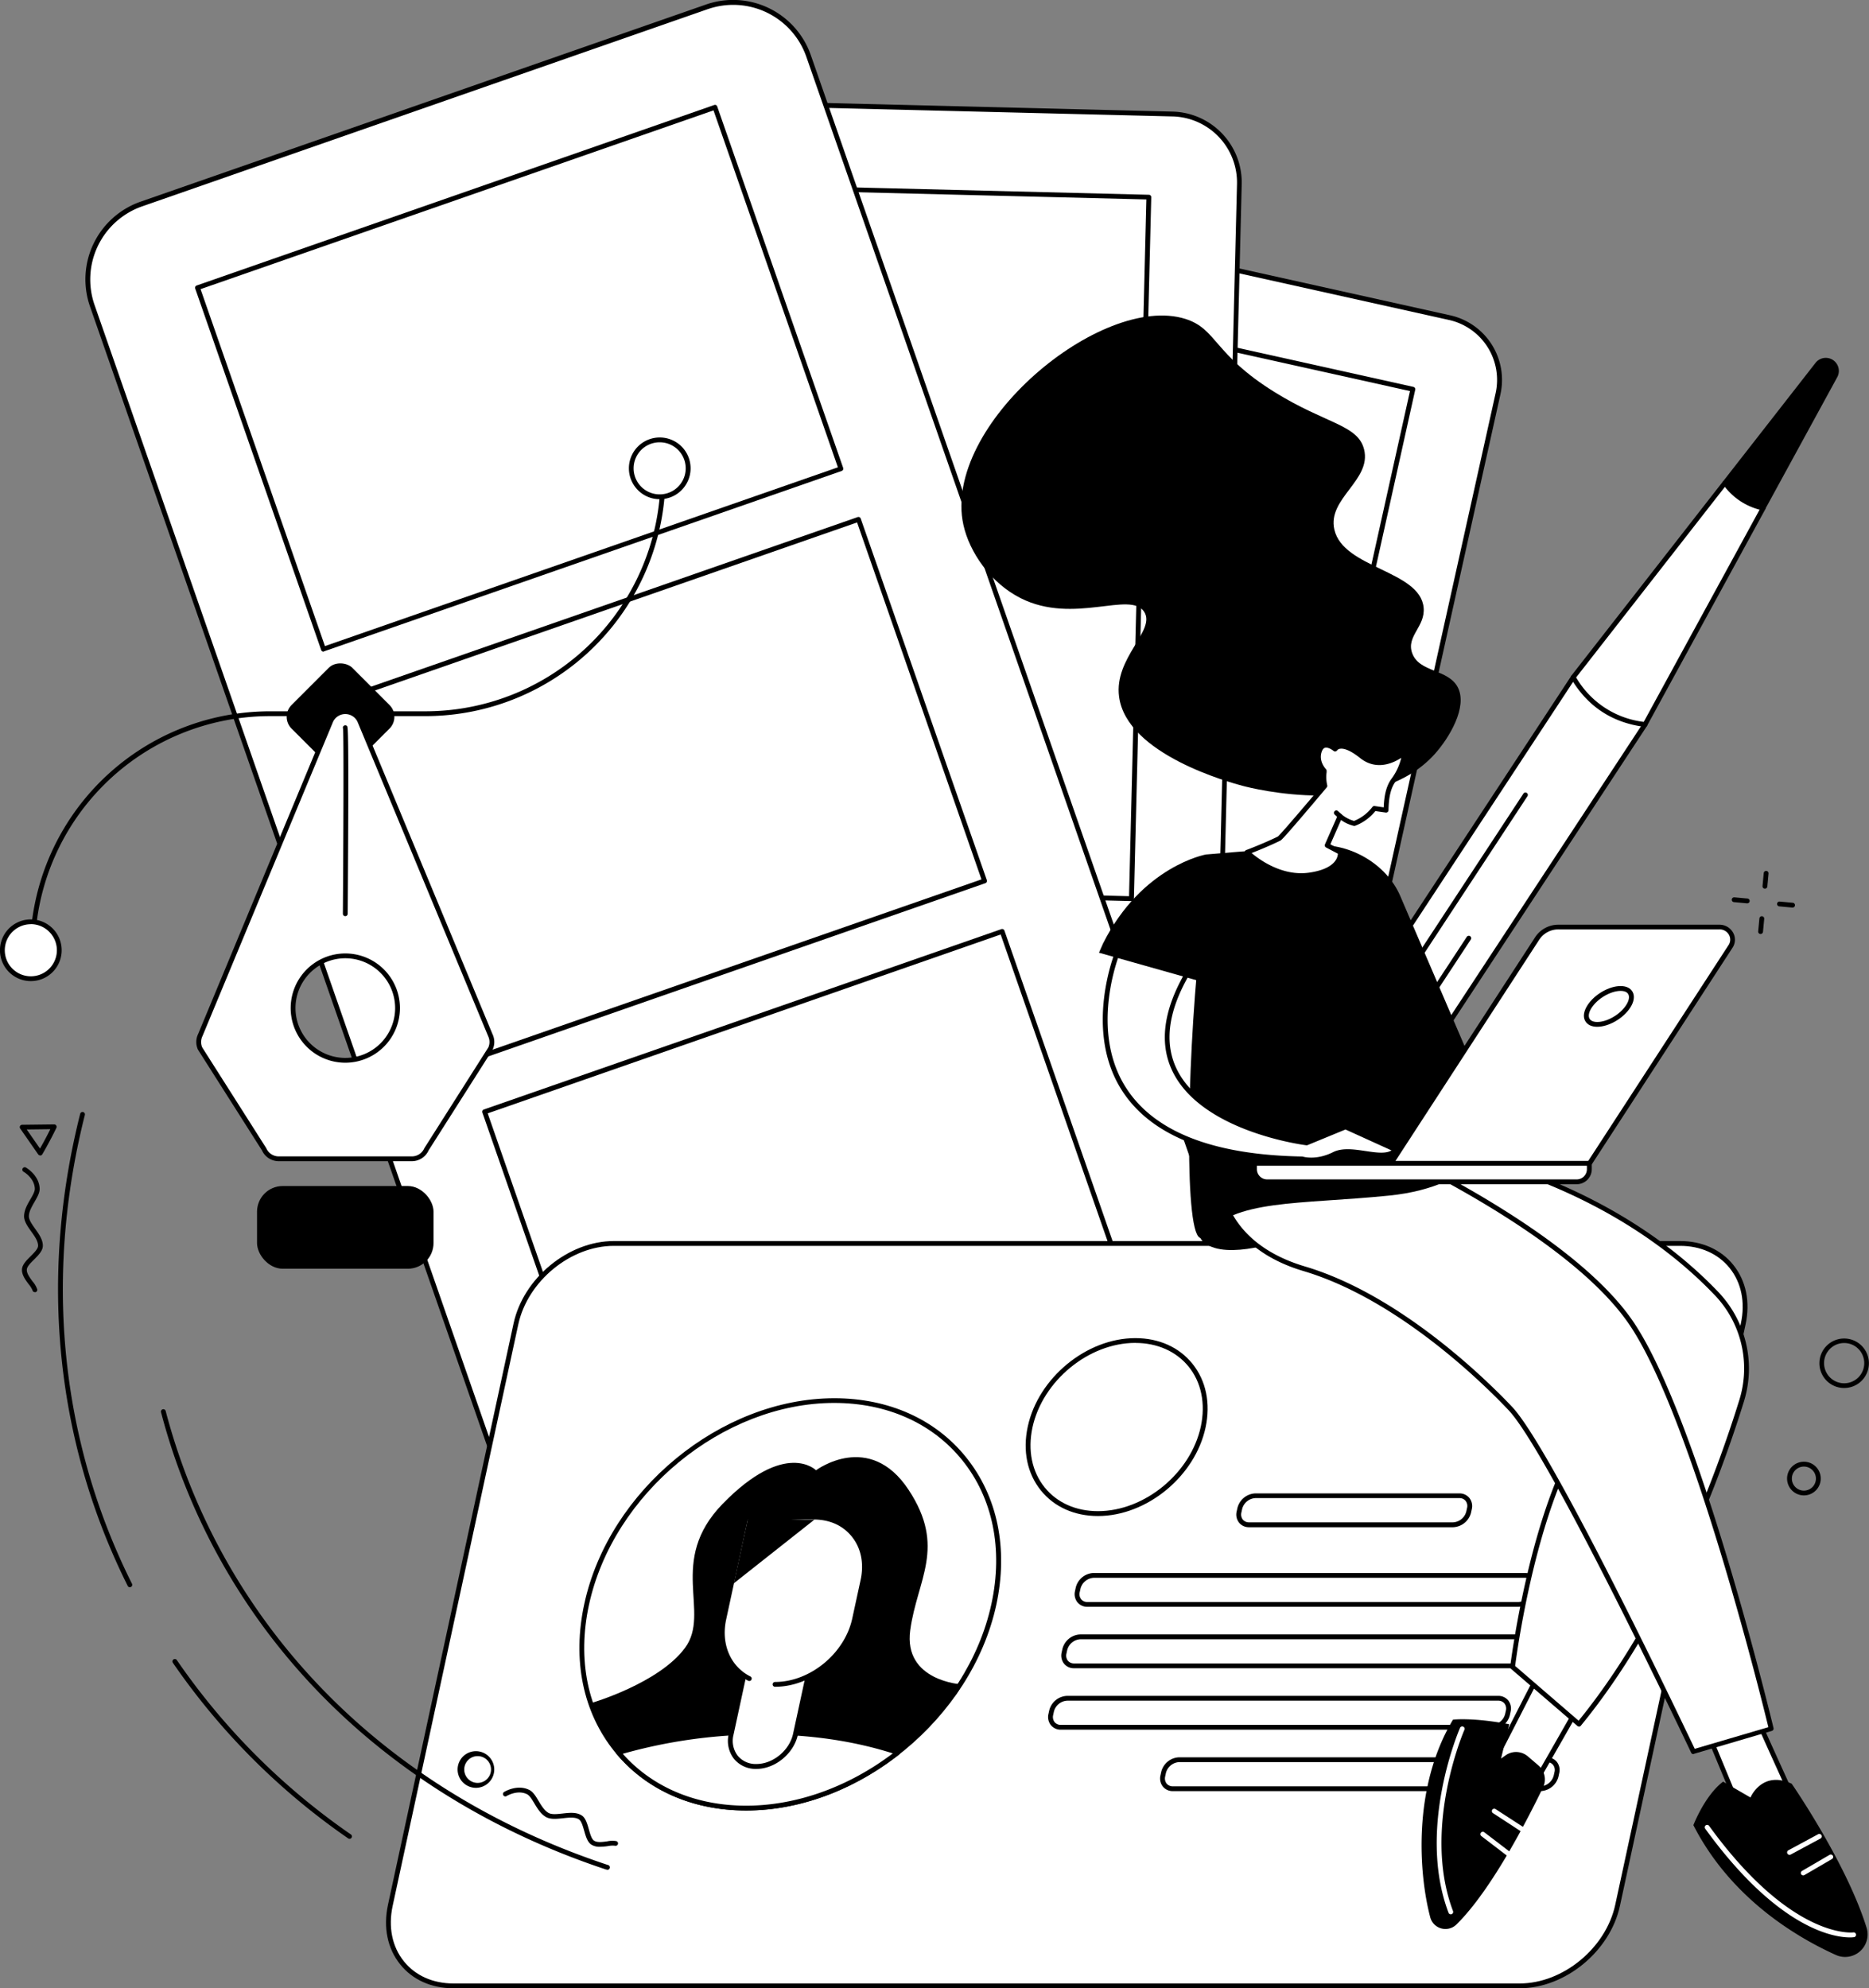 <svg xmlns="http://www.w3.org/2000/svg" viewBox="0 0 777.29 826.84"><rect x="0" y="0" width="777.29" height="826.84" fill="#808080" stroke="none"/><defs><style>.cls-1{fill:#fff;}</style></defs><g id="Calque_2" data-name="Calque 2"><g id="Illustration"><g id="Print_design" data-name="Print design"><path class="cls-1" d="M684.12,301.33,654.24,281.7,375,706.71a12,12,0,0,0,.82,14.49,33.84,33.84,0,0,0,15.43,10.14,12,12,0,0,0,13.63-5Z"/><path d="M394.75,732.88a12.34,12.34,0,0,1-3.79-.59,34.82,34.82,0,0,1-15.88-10.43,13,13,0,0,1-.9-15.7l279.23-425a1,1,0,0,1,.63-.43,1,1,0,0,1,.75.15l29.88,19.63a1,1,0,0,1,.29,1.38l-279.24,425A13.19,13.19,0,0,1,394.75,732.88ZM654.53,283.09,375.85,707.26a11,11,0,0,0,.73,13.28,32.92,32.92,0,0,0,15,9.85,11,11,0,0,0,12.48-4.6L682.73,301.62Z"/><path d="M438.16,630.29a1,1,0,0,1-.84-1.55l118-179.63A1,1,0,1,1,557,450.2L439,629.84A1,1,0,0,1,438.16,630.29Z"/><path d="M583.17,409.58a.94.94,0,0,1-.55-.17,1,1,0,0,1-.29-1.38l51.23-78a1,1,0,1,1,1.67,1.1l-51.23,78A1,1,0,0,1,583.17,409.58Z"/><path d="M414.61,689.85a.94.94,0,0,1-.55-.17,1,1,0,0,1-.28-1.38L610,389.62a1,1,0,1,1,1.67,1.1L415.45,689.4A1,1,0,0,1,414.61,689.85Z"/><path class="cls-1" d="M733.34,211.21l0,0c-3.21-.7-1.35-10.28-4.09-12.08s-9.92,4.29-11.84,1.62l-63.1,80.85q10.11,17.14,29.88,19.63Z"/><path d="M684.16,302.28H684c-13.43-1.68-23.73-8.45-30.61-20.11a1,1,0,0,1,.07-1.13l63.11-80.84a1,1,0,0,1,1.6,0c.54.75,2.85-.19,4.72-.95,2.51-1,5.1-2.08,6.85-.93s2,3.86,2.27,6.78c.2,1.94.46,4.57,1.29,5.09a.86.86,0,0,1,.49.12,1,1,0,0,1,.4,1.35l0,.06v0l-49.15,90A1,1,0,0,1,684.16,302.28Zm-28.67-20.56a37.66,37.66,0,0,0,28.12,18.48l48.33-88.53c-1.37-1.18-1.63-3.8-1.89-6.35-.21-2.1-.48-4.72-1.38-5.31s-3.16.36-5,1.11c-2.24.91-4.55,1.85-6.12,1.1Z"/><path d="M724.35,207.55a26.35,26.35,0,0,0,9,3.71l30.06-55a4.43,4.43,0,0,0-7.39-4.85l-38.6,49.44A26.48,26.48,0,0,0,724.35,207.55Z"/><path d="M733.31,212.26a.82.82,0,0,1-.22,0,26.89,26.89,0,0,1-16.52-10.85,1,1,0,0,1,0-1.2l38.59-49.45a5.43,5.43,0,0,1,9,5.95l-30.06,55.05A1,1,0,0,1,733.31,212.26Zm-14.67-11.44a25.33,25.33,0,0,0,6.26,5.9h0a25.26,25.26,0,0,0,7.89,3.4l29.7-54.39a3.43,3.43,0,0,0-5.72-3.76Z"/><rect class="cls-1" x="178.81" y="246.69" width="537.27" height="252.1" rx="26.54" transform="translate(-13.47 728.69) rotate(-77.47)"/><path d="M492.08,658.2a27.32,27.32,0,0,1-6-.66L291.83,614.37a27.55,27.55,0,0,1-20.91-32.85l105-472.67a27.53,27.53,0,0,1,32.85-20.91l194.28,43.17A27.53,27.53,0,0,1,624,164L519,636.63A27.59,27.59,0,0,1,492.08,658.2ZM402.77,89.27a25.58,25.58,0,0,0-24.88,20L272.87,582a25.53,25.53,0,0,0,19.39,30.47l194.28,43.17A25.57,25.57,0,0,0,517,636.19L622,163.53a25.53,25.53,0,0,0-19.39-30.47L408.36,89.89A26,26,0,0,0,402.77,89.27Z"/><rect class="cls-1" x="393.84" y="140.6" width="182.11" height="127.21" transform="translate(55.84 -100.31) rotate(12.53)"/><path d="M560,287.05a.83.83,0,0,1-.22,0L382,247.52a1,1,0,0,1-.75-1.19l27.59-124.18a1,1,0,0,1,.43-.63,1,1,0,0,1,.76-.13l177.78,39.5a1,1,0,0,1,.76,1.2L561,286.26a1,1,0,0,1-.44.63A1.06,1.06,0,0,1,560,287.05ZM383.4,245.79l175.83,39.06,27.16-122.22L410.56,123.56Z"/><rect class="cls-1" x="362.39" y="282.15" width="182.11" height="127.21" transform="translate(85.79 -90.12) rotate(12.53)"/><path d="M528.54,428.59l-.22,0-177.77-39.5a1,1,0,0,1-.76-1.2L377.38,263.7a1,1,0,0,1,.44-.63,1,1,0,0,1,.75-.13l177.78,39.5a1,1,0,0,1,.62.43,1,1,0,0,1,.14.76L529.52,427.81A1,1,0,0,1,528.54,428.59ZM352,387.33,527.78,426.4l27.16-122.23L379.11,265.1Z"/><rect class="cls-1" x="330.94" y="423.69" width="182.11" height="127.21" transform="translate(115.74 -79.93) rotate(12.53)"/><path class="cls-1" d="M487.71,47.47,274.4,42.16A28.45,28.45,0,0,0,245.25,69.9l-12.92,519A28.45,28.45,0,0,0,260.07,618l213.31,5.31a28.45,28.45,0,0,0,29.15-27.74l12.92-519A28.46,28.46,0,0,0,487.71,47.47Z"/><path d="M474.11,624.35h-.76L260,619a29.49,29.49,0,0,1-28.71-30.18l12.92-519a29.46,29.46,0,0,1,30.18-28.72l213.31,5.31a29.5,29.5,0,0,1,28.71,30.18l-12.92,519a29.46,29.46,0,0,1-29.42,28.73ZM273.67,43.16a27.44,27.44,0,0,0-27.42,26.77l-12.92,519A27.48,27.48,0,0,0,260.09,617l213.31,5.31a27.46,27.46,0,0,0,28.13-26.76l12.92-519a27.49,27.49,0,0,0-26.76-28.13L274.38,43.16Z"/><rect class="cls-1" x="280.87" y="79.52" width="195.26" height="136.39" transform="translate(3.79 -9.37) rotate(1.43)"/><path d="M474.4,219.31h0l-195.19-4.86a1,1,0,0,1-1-1l3.39-136.35a1,1,0,0,1,.31-.7,1,1,0,0,1,.72-.27L477.81,81a.93.93,0,0,1,.7.31.94.94,0,0,1,.28.71L475.4,218.33A1,1,0,0,1,474.4,219.31Zm-194.17-6.83,193.19,4.8,3.34-134.34L283.57,78.13Z"/><rect class="cls-1" x="277" y="234.93" width="195.26" height="136.39" transform="translate(7.66 -9.23) rotate(1.43)"/><path d="M470.53,374.72h0l-195.19-4.86a1,1,0,0,1-1-1l3.4-136.35a1,1,0,0,1,1-1L474,236.38a1,1,0,0,1,.7.31,1,1,0,0,1,.27.71l-3.39,136.34a1,1,0,0,1-1,1Zm-194.17-6.83,193.19,4.8,3.35-134.34-193.2-4.81Z"/><rect class="cls-1" x="273.13" y="390.34" width="195.26" height="136.39" transform="translate(11.52 -9.08) rotate(1.43)"/><path class="cls-1" d="M294,2.87l-235.19,82a33.22,33.22,0,0,0-20.44,42.29L237.78,699.34a33.22,33.22,0,0,0,42.29,20.44l235.2-82a33.2,33.2,0,0,0,20.43-42.29L336.3,23.3A33.22,33.22,0,0,0,294,2.87Z"/><path d="M269.17,722.63a34.29,34.29,0,0,1-32.34-23L37.43,127.45a34.22,34.22,0,0,1,21-43.57l235.19-82a34.23,34.23,0,0,1,43.57,21L536.65,595.19a34.22,34.22,0,0,1-21,43.57l-235.2,82A34.16,34.16,0,0,1,269.17,722.63ZM294,2.87l.33.94-235.19,82a32.21,32.21,0,0,0-19.82,41L238.72,699a32.25,32.25,0,0,0,41,19.82l235.2-82a32.21,32.21,0,0,0,19.82-41L335.35,23.63a32.22,32.22,0,0,0-41-19.82Z"/><rect class="cls-1" x="101.98" y="77.69" width="227.92" height="159.2" transform="translate(-39.73 79.82) rotate(-19.21)"/><path d="M134.52,271a1,1,0,0,1-.94-.67L81.19,120a1,1,0,0,1,.62-1.28L297,43.68a1,1,0,0,1,.76,0,1,1,0,0,1,.51.57l52.39,150.33a1,1,0,0,1-.62,1.27l-215.22,75A1,1,0,0,1,134.52,271ZM83.41,120.24l51.73,148.44,213.33-74.34L296.74,45.9Z"/><rect class="cls-1" x="161.69" y="249.05" width="227.92" height="159.2" transform="translate(-92.8 109.01) rotate(-19.21)"/><path d="M194.24,442.31a1,1,0,0,1-1-.67L140.9,291.31a1,1,0,0,1,0-.76,1,1,0,0,1,.57-.51l215.22-75a1,1,0,0,1,1.27.61L410.4,366a1,1,0,0,1-.61,1.28l-215.23,75A.89.89,0,0,1,194.24,442.31ZM143.12,291.6,194.85,440,408.18,365.7,356.45,217.26Z"/><rect class="cls-1" x="221.41" y="420.4" width="227.92" height="159.2" transform="translate(-145.86 138.21) rotate(-19.21)"/><path d="M254,613.67A1,1,0,0,1,253,613L200.62,462.67a1,1,0,0,1,.61-1.28l215.22-75a1,1,0,0,1,1.28.62l52.38,150.33a1,1,0,0,1,0,.76,1,1,0,0,1-.57.51l-215.22,75A1,1,0,0,1,254,613.67ZM202.83,463l51.73,148.44L467.9,537.05,416.17,388.61Z"/><path d="M13.5,396.55a1,1,0,0,1-1-1,99.86,99.86,0,0,1,99.74-99.75H177a97.86,97.86,0,0,0,97.75-97.75,1,1,0,0,1,2,0A99.86,99.86,0,0,1,177,297.8H112.24A97.86,97.86,0,0,0,14.5,395.55,1,1,0,0,1,13.5,396.55Z"/><circle class="cls-1" cx="274.38" cy="194.76" r="11.83"/><path d="M274.38,207.59a12.7,12.7,0,0,1-9.07-3.76,12.83,12.83,0,1,1,18.14,0A12.7,12.7,0,0,1,274.38,207.59Zm0-23.66A10.83,10.83,0,1,0,282,187.1,10.8,10.8,0,0,0,274.38,183.93Z"/><path class="cls-1" d="M21.19,403.5a11.83,11.83,0,1,1,0-16.73A11.83,11.83,0,0,1,21.19,403.5Z"/><path d="M12.82,408a12.83,12.83,0,1,1,9.07-3.76A12.76,12.76,0,0,1,12.82,408Zm0-23.66a10.83,10.83,0,1,0,7.66,3.17A10.76,10.76,0,0,0,12.82,384.31Z"/><rect x="123.75" y="280.22" width="35.74" height="35.74" rx="6.93" transform="translate(-169.3 187.45) rotate(-45)"/><path class="cls-1" d="M177.36,478,204,436a6.59,6.59,0,0,0-.09-5.56L149.57,299.68a6.62,6.62,0,0,0-11.93,0L83.29,430.46A6.67,6.67,0,0,0,83.2,436L109.84,478a6.65,6.65,0,0,0,6.06,3.94h55.41A6.62,6.62,0,0,0,177.36,478Zm-33.76-37a21.72,21.72,0,1,1,21.73-21.72A21.71,21.71,0,0,1,143.6,440.94Z"/><path d="M115.9,482.89a7.63,7.63,0,0,1-6.94-4.47l-26.6-41.86-.07-.14a7.62,7.62,0,0,1,.1-6.4L136.72,299.3a7.62,7.62,0,0,1,13.75-.05l54.36,130.82a7.57,7.57,0,0,1,.08,6.35l-.07.14-26.6,41.86a7.62,7.62,0,0,1-6.93,4.47ZM84.09,435.55l26.6,41.86.07.13a5.64,5.64,0,0,0,5.14,3.35h55.41a5.64,5.64,0,0,0,5.14-3.35.83.83,0,0,1,.07-.13l26.59-41.86a5.62,5.62,0,0,0-.1-4.66L148.64,300.06a5.63,5.63,0,0,0-10.1.05L84.22,430.84A5.66,5.66,0,0,0,84.09,435.55Zm59.51,6.39a22.72,22.72,0,1,1,22.73-22.72A22.74,22.74,0,0,1,143.6,441.94Zm0-43.44a20.72,20.72,0,1,0,20.73,20.72A20.74,20.74,0,0,0,143.6,398.5Z"/><rect x="106.9" y="493.22" width="73.4" height="34.39" rx="10.68"/><path d="M143.6,381h0a1,1,0,0,1-1-1c.21-29.57.4-74.17.06-77.05a1,1,0,0,1-.06-.33,1,1,0,0,1,1-1,1,1,0,0,1,.72.3c.39.39.83.84.28,78.1A1,1,0,0,1,143.6,381Z"/><path class="cls-1" d="M632,825.84H188.57c-18.49,0-30.24-15-26.25-33.49l52.24-241.76c4-18.49,22.23-33.49,40.73-33.49H698.72c18.5,0,30.25,15,26.26,33.49L672.74,792.35C668.74,810.85,650.51,825.84,632,825.84Z"/><path d="M632,826.84H188.57c-9.11,0-17-3.52-22.12-9.91-5.32-6.59-7.13-15.4-5.1-24.79l52.23-241.76c4.09-18.9,22.8-34.28,41.71-34.28H698.72c9.11,0,17,3.52,22.13,9.91,5.32,6.6,7.13,15.4,5.1,24.79L673.71,792.57C669.63,811.47,650.92,826.84,632,826.84ZM255.29,518.1c-18,0-35.85,14.67-39.75,32.7L163.3,792.57c-1.9,8.78-.23,17,4.71,23.11,4.77,5.91,12.07,9.16,20.56,9.16H632c18,0,35.85-14.67,39.75-32.7L724,550.38c1.9-8.79.23-17-4.71-23.11-4.77-5.91-12.07-9.17-20.57-9.17Z"/><path class="cls-1" d="M244,667.16c10.12-46.8,56.22-84.74,103-84.74s76.47,37.94,66.36,84.74-56.22,84.75-103,84.75S233.84,714,244,667.16Z"/><path d="M310.32,752.91c-22.55,0-42-8.7-54.73-24.49C242.42,712.1,237.94,690.27,243,667l1,.21-1-.21c10.19-47.16,56.83-85.53,104-85.53,22.55,0,42,8.7,54.72,24.48,13.18,16.33,17.66,38.16,12.62,61.48C404.09,714.54,357.45,752.91,310.32,752.91Zm36.62-169.49c-46.24,0-92,37.66-102,84-4.91,22.71-.57,44,12.22,59.79,12.35,15.31,31.23,23.74,53.17,23.74,46.24,0,92-37.66,102-84,4.91-22.71.57-44-12.21-59.79C387.75,591.85,368.87,583.42,346.94,583.42Z"/><path d="M339.38,611.42s-12.71-12.88-38.87,14c-23.09,23.77-4.7,45.07-15.62,59.86S246,708.19,246,708.19s4.77,16.82,13.58,24.21H370.14s28.23-24.88,29.75-31.94c0,0-24.23-1.35-21.34-22.53s15.1-34.41-.66-58.35C361.57,594.8,339.38,611.42,339.38,611.42Z"/><path class="cls-1" d="M257.23,728.79c12.06,14.32,30.59,23.12,53.09,23.12s44.82-8.8,63.08-23.12C357,723.36,338,720.3,317.15,720.3A216.12,216.12,0,0,0,257.23,728.79Z"/><path d="M310.32,752.91c-22,0-41.1-8.34-53.86-23.47a1,1,0,0,1-.19-.94,1,1,0,0,1,.68-.67,215.75,215.75,0,0,1,60.2-8.53c20.46,0,39.49,2.87,56.56,8.55a1,1,0,0,1,.3,1.73C354.84,744.62,332.22,752.91,310.32,752.91ZM259,729.33c12.35,13.93,30.51,21.58,51.31,21.58s42.47-7.71,61-21.75c-16.4-5.22-34.61-7.86-54.14-7.86A213.53,213.53,0,0,0,259,729.33Z"/><path class="cls-1" d="M314.56,734.62c-7.38,0-12.07-6-10.48-13.37L318.82,653h26.73l-14.74,68.21C329.21,728.63,321.94,734.62,314.56,734.62Z"/><path d="M314.56,735.62a11.63,11.63,0,0,1-9.3-4.18A12.14,12.14,0,0,1,303.1,721l14.74-68.21a1,1,0,0,1,1-.79h26.73a1,1,0,0,1,1,1.21l-14.74,68.21C330.1,729.27,322.37,735.62,314.56,735.62ZM319.63,654l-14.57,67.42a10.17,10.17,0,0,0,1.76,8.73,9.68,9.68,0,0,0,7.74,3.43c6.92,0,13.77-5.64,15.27-12.58l14.48-67Z"/><path class="cls-1" d="M322.33,700.46c15,0,29.85-12.2,33.1-27.24l3.47-16.05c3.14-14.54-6.09-26.32-20.62-26.32H310.15L301,673.22c-2.39,11,2.1,20.51,10.59,24.8Z"/><path d="M322.33,701.46a1,1,0,1,1,0-2c14.56,0,29-11.87,32.12-26.45l3.47-16c1.48-6.85.18-13.24-3.66-18s-9.38-7.12-16-7.12H311l-9,41.58c-2.2,10.19,1.75,19.5,10.07,23.7a1,1,0,0,1,.44,1.34,1,1,0,0,1-1.34.44C302,694.29,297.62,684.12,300,673l9.15-42.37a1,1,0,0,1,1-.79h28.13c7.22,0,13.45,2.79,17.54,7.86,4.22,5.24,5.67,12.22,4.06,19.68l-3.47,16C353.07,688.88,337.78,701.46,322.33,701.46Z"/><path d="M338.83,631.85,305.2,658.42l6-27.57S338.69,632.53,338.83,631.85Z"/><path d="M631.48,668.2H452.27a5.25,5.25,0,0,1-4.19-1.89,5.46,5.46,0,0,1-1-4.67l.29-1.36a7.94,7.94,0,0,1,7.48-6.14H634.09a5.26,5.26,0,0,1,4.19,1.89,5.46,5.46,0,0,1,1,4.67l-.29,1.36A8,8,0,0,1,631.48,668.2ZM454.87,656.14a6,6,0,0,0-5.52,4.56l-.3,1.36a3.48,3.48,0,0,0,.59,3,3.27,3.27,0,0,0,2.63,1.15H631.48a6,6,0,0,0,5.53-4.56l.3-1.36a3.47,3.47,0,0,0-.59-3,3.29,3.29,0,0,0-2.63-1.15Z"/><path d="M651.71,693.75h-205a5.23,5.23,0,0,1-4.19-1.89,5.5,5.5,0,0,1-1-4.67l.3-1.36a7.94,7.94,0,0,1,7.48-6.14h205a5.25,5.25,0,0,1,4.19,1.89,5.49,5.49,0,0,1,1,4.67l-.3,1.36A7.94,7.94,0,0,1,651.71,693.75ZM449.35,681.69a6,6,0,0,0-5.53,4.56l-.29,1.36a3.51,3.51,0,0,0,.58,3,3.31,3.31,0,0,0,2.64,1.15h205a6,6,0,0,0,5.53-4.56l.29-1.36a3.5,3.5,0,0,0-.58-3,3.31,3.31,0,0,0-2.64-1.15Z"/><path d="M620.44,719.3H441.23a5.23,5.23,0,0,1-4.19-1.89,5.47,5.47,0,0,1-1-4.67l.3-1.36a7.94,7.94,0,0,1,7.48-6.14H623.05a5.26,5.26,0,0,1,4.19,1.89,5.46,5.46,0,0,1,1,4.67l-.29,1.36A8,8,0,0,1,620.44,719.3ZM443.83,707.24a6,6,0,0,0-5.53,4.56l-.29,1.36a3.51,3.51,0,0,0,.58,3,3.31,3.31,0,0,0,2.64,1.15H620.44a6,6,0,0,0,5.53-4.56l.3-1.36a3.5,3.5,0,0,0-.59-3,3.29,3.29,0,0,0-2.63-1.15Z"/><path d="M640.66,744.85H487.8a5.23,5.23,0,0,1-4.18-1.89,5.44,5.44,0,0,1-1-4.67l.3-1.36a7.94,7.94,0,0,1,7.48-6.14H643.27a5.25,5.25,0,0,1,4.19,1.89,5.46,5.46,0,0,1,1,4.67l-.29,1.36A8,8,0,0,1,640.66,744.85ZM490.41,732.79a6,6,0,0,0-5.53,4.56l-.29,1.36a3.51,3.51,0,0,0,.58,3,3.3,3.3,0,0,0,2.63,1.15H640.66a6,6,0,0,0,5.53-4.56l.3-1.36a3.47,3.47,0,0,0-.59-3,3.29,3.29,0,0,0-2.63-1.15Z"/><path d="M604.29,635.11H519.5a5.24,5.24,0,0,1-4.19-1.9,5.44,5.44,0,0,1-1-4.66l.3-1.37a8,8,0,0,1,7.48-6.14H606.9a5.27,5.27,0,0,1,4.19,1.9,5.46,5.46,0,0,1,1,4.67l-.29,1.36A8,8,0,0,1,604.29,635.11ZM522.11,623a6,6,0,0,0-5.53,4.57l-.29,1.36a3.48,3.48,0,0,0,.58,3,3.3,3.3,0,0,0,2.63,1.15h84.79a6,6,0,0,0,5.53-4.56l.3-1.37a3.45,3.45,0,0,0-.59-3A3.26,3.26,0,0,0,606.9,623Z"/><path d="M456.62,630.45c-9.77,0-18.19-3.77-23.72-10.62-5.71-7.07-7.65-16.51-5.47-26.58,4.38-20.28,24.45-36.78,44.74-36.78,9.77,0,18.2,3.77,23.72,10.62,5.71,7.07,7.65,16.51,5.48,26.58C497,614,476.91,630.45,456.62,630.45Zm15.55-72c-19.4,0-38.59,15.79-42.79,35.2-2,9.47-.24,18.31,5.08,24.9,5.14,6.37,13,9.88,22.16,9.88,19.4,0,38.6-15.79,42.79-35.2,2-9.47.25-18.31-5.07-24.9C489.2,562,481.32,558.47,472.17,558.47Z"/><path d="M534.68,515.39s-24.27,9-33.78,1.43,14.75-20.47,20.46-19.51S534.68,515.39,534.68,515.39Z"/><polygon class="cls-1" points="656.66 709.42 633.82 749.4 621.44 732.27 641.43 693.24 656.66 709.42"/><path d="M633.82,750.4A1,1,0,0,1,633,750l-12.37-17.13a1,1,0,0,1-.08-1l20-39a1,1,0,0,1,.75-.54,1,1,0,0,1,.87.31l15.23,16.18a1,1,0,0,1,.14,1.18l-22.85,40a1,1,0,0,1-.81.51Zm-11.21-18.22,11.11,15.37,21.7-38L641.67,695Z"/><path d="M641.73,743.3c-6,12.42-21.28,42.54-36,57a6.54,6.54,0,0,1-10.92-3c-4.6-17.39-7.66-53.61,9.47-82.17,0,0,8.15-1,23.37,1.91l-3.38,14.27,1.87-1.33a7.52,7.52,0,0,1,9.26.41l4.39,3.76A7.66,7.66,0,0,1,641.73,743.3Z"/><path class="cls-1" d="M603.36,796.08a1,1,0,0,1-.94-.64c-13.31-35.19,4.6-76.49,4.78-76.9a1,1,0,1,1,1.83.81c-.18.4-17.76,41-4.74,75.38a1,1,0,0,1-.58,1.29A1,1,0,0,1,603.36,796.08Z"/><path class="cls-1" d="M632.86,761.62a1,1,0,0,1-.54-.17L620.9,754a1,1,0,0,1-.3-1.38,1,1,0,0,1,1.39-.29l11.42,7.41a1,1,0,0,1,.29,1.38A1,1,0,0,1,632.86,761.62Z"/><path class="cls-1" d="M627.15,771.76a1,1,0,0,1-.61-.21l-10.47-8a1,1,0,0,1,1.22-1.59l10.47,8a1,1,0,0,1,.19,1.4A1,1,0,0,1,627.15,771.76Z"/><path class="cls-1" d="M729,710.37c0,1,20.94,46.64,20.94,46.64l-23.8,1.91-16.18-39Z"/><path d="M726.14,759.92a1,1,0,0,1-.92-.62l-16.18-39a1,1,0,0,1,.47-1.28l19-9.52a1,1,0,0,1,1,0,1,1,0,0,1,.46.69c.55,1.84,12.75,28.69,20.86,46.39a1,1,0,0,1,0,.92,1,1,0,0,1-.79.49l-23.79,1.9Zm-14.9-39.55,15.54,37.49,21.65-1.73c-14.62-31.9-18.78-41.43-20-44.37Zm18.76-10h0Z"/><path d="M728,747.5s4.76-11.43,17.14-5.72c0,0,22.71,32.81,31.15,59.9A9.36,9.36,0,0,1,763.54,813c-17.12-7.73-43.95-24-59.29-54,0,0,4.76-12.38,12.37-18.09Z"/><path class="cls-1" d="M769.34,805.69c-6.35,0-29.68-3.18-60.19-45.24a1,1,0,0,1,1.62-1.17c34.35,47.34,59.71,44.37,60,44.33a1,1,0,0,1,1.13.85,1,1,0,0,1-.84,1.13A11.79,11.79,0,0,1,769.34,805.69Z"/><path class="cls-1" d="M749.94,779.9a1,1,0,0,1-.51-1.86l11.42-6.66a1,1,0,1,1,1,1.73l-11.42,6.66A1,1,0,0,1,749.94,779.9Z"/><path class="cls-1" d="M744.23,771.34a1,1,0,0,1-.48-1.88l12.37-6.67a1,1,0,1,1,1,1.77l-12.37,6.66A1,1,0,0,1,744.23,771.34Z"/><path class="cls-1" d="M607.16,480s62,11.08,106.75,57.95a45.13,45.13,0,0,1,10.43,44.48c-9.93,32-31.55,90.56-67.68,134.57l-27.6-23.8s6.66-55.2,24.74-89.47-87.56-108.5-87.56-108.5Z"/><path d="M656.66,718a1,1,0,0,1-.65-.25L628.4,694a1,1,0,0,1-.34-.88c.07-.55,6.9-55.78,24.86-89.81,17.47-33.1-86.21-106.49-87.26-107.22a1,1,0,0,1-.41-.95,1,1,0,0,1,.64-.81l40.93-15.23a1,1,0,0,1,.52-.05c.62.12,62.87,11.68,107.29,58.25a46.15,46.15,0,0,1,10.66,45.47c-9.71,31.34-31.45,90.55-67.86,134.9a1,1,0,0,1-.69.36Zm-26.54-25.21,26.41,22.78c35.81-44,57.24-102.42,66.85-133.43a44.11,44.11,0,0,0-10.2-43.5c-42.5-44.56-101.47-56.74-105.93-57.61l-38.89,14.48c13.54,9.7,103.62,75.93,86.33,108.69C637.83,636.17,630.86,687.1,630.12,692.83Z"/><path class="cls-1" d="M736.61,718.94l-32.36,9.52s-59-124.69-76.15-142.77-50.44-47.59-85.66-58.06-35.21-37.12-35.21-37.12l60-17.13S651,509.54,678.55,550.47,736.61,718.94,736.61,718.94Z"/><path d="M704.25,729.46a1,1,0,0,1-.91-.57c-.58-1.25-59.13-124.75-76-142.51-10-10.6-45.86-46.09-85.22-57.79-35.52-10.56-35.93-37.81-35.93-38.08a1,1,0,0,1,.72-1l60-17.14a1.06,1.06,0,0,1,.68,0c.84.36,84.34,36.75,111.79,77.45s57.9,167.52,58.2,168.8a1,1,0,0,1-.69,1.19l-32.36,9.52A.9.9,0,0,1,704.25,729.46Zm-196-238.21c.28,4.4,3.28,26.15,34.47,35.42,39.84,11.84,76,47.64,86.1,58.33,16.53,17.45,70.5,130.77,76,142.26l30.62-9c-2.82-11.62-31.73-128.73-57.69-167.22-26.26-38.94-104.86-74.07-110.6-76.59Z"/><path d="M458.68,392.47c16.18-32.36,42.83-37.12,42.83-37.12l45.69-3.8c14.29-1,29.48,7.85,35.12,21l42,98s-8.57,22.84-46.64,26.65S513.41,498.6,501,513.83c-8.16,10-7.9-56.92-3.21-109.88Z"/><path class="cls-1" d="M580.51,478.14l-20.94-9.52-16.18,6.66s-86.8-11-48-73.1c.17-.27-30.5-6.47-30.5-6.47S429.53,480,541.49,481.94c0,0,5.71,1.91,13.33-1.9S575.76,483.85,580.51,478.14Z"/><path d="M545.3,483.42a15.15,15.15,0,0,1-4-.48c-37.24-.66-62.3-10.46-74.49-29.15-16.48-25.24-3-58.14-2.86-58.47a1,1,0,0,1,1.12-.59c30.88,6.24,30.94,6.4,31.22,7a1,1,0,0,1-.07.93c-10.08,16.13-12.42,30.16-6.95,41.69,11,23.22,50.39,29.34,54,29.85l15.93-6.56a1,1,0,0,1,.8,0l20.94,9.51a1,1,0,0,1,.56.69,1,1,0,0,1-.21.87c-2.89,3.47-8.12,2.69-13.65,1.87-4.47-.67-9.09-1.35-12.37.28A22.16,22.16,0,0,1,545.3,483.42Zm-79.77-86.57c-1.88,5-11.55,33.61,3,55.86,11.83,18.11,36.38,27.61,73,28.23a1,1,0,0,1,.3.05c.05,0,5.45,1.71,12.56-1.85,3.84-1.92,8.78-1.18,13.55-.47,4.27.63,8.33,1.24,10.77-.26l-19.14-8.7-15.77,6.49a1,1,0,0,1-.51.07c-1.78-.22-43.82-5.82-55.78-31-5.65-11.91-3.51-26.2,6.37-42.48C489.72,401.8,475.62,398.9,465.53,396.85Z"/><path d="M499.56,408.19l-42.51-12,1.63-3.7s4.84-3.69,5.76-3.69,25-.93,25-.93l14.79,4.62Z"/><path class="cls-1" d="M660.68,484.38H578.13l61.2-94.13a10.51,10.51,0,0,1,8.83-4.72h67a5.24,5.24,0,0,1,4.56,8.05Z"/><path d="M660.68,485.38H578.13a1,1,0,0,1-.88-.52,1,1,0,0,1,0-1l61.2-94.13a11.47,11.47,0,0,1,9.67-5.18h67a6.42,6.42,0,0,1,5.66,3.33,6,6,0,0,1-.26,6.26l-59,90.81A1,1,0,0,1,660.68,485.38Zm-80.71-2h80.17L718.89,393a4.08,4.08,0,0,0,.17-4.22,4.37,4.37,0,0,0-3.9-2.28h-67a9.47,9.47,0,0,0-8,4.27Z"/><path class="cls-1" d="M677.14,418.54c-2.68,4.12-8.45,7.47-12.89,7.47s-5.85-3.35-3.17-7.47,8.46-7.47,12.89-7.47S679.82,414.41,677.14,418.54Z"/><path d="M664.25,427c-2.37,0-4.14-.87-5-2.45-1-1.74-.58-4.14,1-6.57,2.89-4.44,8.92-7.92,13.73-7.92,2.37,0,4.15.86,5,2.44.95,1.75.59,4.14-1,6.57C675.09,423.52,669.06,427,664.25,427ZM674,412.07c-4.13,0-9.53,3.14-12.05,7-1.17,1.8-1.5,3.45-.91,4.53.49.9,1.64,1.4,3.24,1.4,4.13,0,9.54-3.15,12-7,1.17-1.79,1.5-3.45.91-4.53C676.73,412.56,675.57,412.07,674,412.07Z"/><path class="cls-1" d="M521.78,483.77H661a0,0,0,0,1,0,0v2.45a5.24,5.24,0,0,1-5.24,5.24H527a5.24,5.24,0,0,1-5.24-5.24v-2.45A0,0,0,0,1,521.78,483.77Z"/><path d="M655.73,492.46H527a6.25,6.25,0,0,1-6.24-6.24v-2.45a1,1,0,0,1,1-1H661a1,1,0,0,1,1,1v2.45A6.25,6.25,0,0,1,655.73,492.46Zm-133-7.69v1.45a4.24,4.24,0,0,0,4.24,4.24H655.73a4.24,4.24,0,0,0,4.24-4.24v-1.45Z"/><path d="M493,132.63c-34.95-11-101.43,44.42-92.33,85.66,2.51,11.38,11.33,24.18,23.8,30.46,22.12,11.15,45.72-3.25,51.4,5.71,4.92,7.77-12.58,19-10.47,35.22,3.13,24.14,46.47,35.8,51.39,37.12,3.68,1,55.41,14.2,80-13.33,5.91-6.63,13.66-19.45,9.51-27.6-4-7.77-16.09-6.1-19-14.28-2.55-7.08,5.58-11,4.76-19-1.59-15.41-33.42-16.2-37.12-32.36-3-12.92,15.53-20.52,12.37-33.32-2.55-10.32-15.86-10.59-37.12-23.79C504.61,147.28,506.19,136.81,493,132.63Z"/><path class="cls-1" d="M532,348.69c.85-.42,12.3-13.94,19-21.89-.5-2.21-.43-2.92-.25-6.27,0,0-3.47-3.47-2.07-8,1.62-5.25,6.6-1,6.6-1s2.31-4,11,2.93,17.85-1.51,17.85-1.51,0,5.21-4.59,11.54c-2.53,3.5-3,8.11-3.08,12.43l-4.86-.7a19.24,19.24,0,0,1-8.35,6.25,14.51,14.51,0,0,1-5.92-3L552,351.55l5.43,2.85s1.23,7.62-13,9.52-25.7-9.52-25.7-9.52S526.26,351.55,532,348.69Z"/><path d="M541.07,365.14c-12.94,0-22.69-9.59-23.13-10a1,1,0,0,1,.36-1.65c.07,0,7.58-2.85,13.17-5.63.41-.34,2.95-2.94,18.42-21.3a17.84,17.84,0,0,1-.19-5.52v-.12a9.33,9.33,0,0,1-2-8.64,4.31,4.31,0,0,1,2.78-3.2c1.78-.52,3.65.45,4.67,1.13a4.21,4.21,0,0,1,1.74-.75c2.53-.48,5.89.94,10,4.22,7.92,6.34,16.2-1.14,16.55-1.47a1,1,0,0,1,1.68.74c0,.23-.06,5.61-4.78,12.13-2.34,3.23-2.77,7.61-2.89,11.87a1,1,0,0,1-.35.73,1,1,0,0,1-.79.23l-4.32-.62a19.81,19.81,0,0,1-8.36,6.1,1,1,0,0,1-.57.06,14.86,14.86,0,0,1-5.34-2.45l-4.44,10.12,4.61,2.43a1,1,0,0,1,.52.72,7,7,0,0,1-1.51,5c-2.19,2.95-6.36,4.85-12.39,5.65A26.64,26.64,0,0,1,541.07,365.14Zm-20.54-10.39c3.21,2.72,12.64,9.65,23.68,8.18,5.36-.72,9.17-2.38,11-4.8a5.58,5.58,0,0,0,1.2-3.11l-4.92-2.59a1,1,0,0,1-.46-1.29L556.37,339a1,1,0,0,1,.69-.57,1,1,0,0,1,.87.21,14,14,0,0,0,5.19,2.75,18,18,0,0,0,7.67-5.85,1,1,0,0,1,.91-.34l3.76.54c.18-4.22.79-8.49,3.23-11.86a23.77,23.77,0,0,0,4.07-8.73c-3.35,2.2-10.4,5.47-17.15.06-4.65-3.73-7.18-4-8.26-3.83a1.82,1.82,0,0,0-1.25.65,1.07,1.07,0,0,1-.7.45,1,1,0,0,1-.8-.21c-.53-.45-2.34-1.66-3.57-1.3-.62.19-1.1.81-1.43,1.87-1.19,3.86,1.71,6.86,1.83,7a1,1,0,0,1,.29.76l0,.53a15,15,0,0,0,.26,5.45,1,1,0,0,1-.21.87c-18.16,21.57-18.94,22-19.32,22.14C528.26,351.66,523.07,353.76,520.53,354.75Z"/><path class="cls-1" d="M557.29,339.41,555.72,338Z"/><path d="M557.29,340.41a1,1,0,0,1-.67-.26l-1.57-1.42a1,1,0,0,1,1.34-1.48l1.57,1.41a1,1,0,0,1,.07,1.42A1,1,0,0,1,557.29,340.41Z"/><path d="M750.24,621.87a7,7,0,0,1-5-11.92h0a7,7,0,1,1,5,11.92Zm-3.56-10.52a5,5,0,1,0,7.07,0A5,5,0,0,0,746.68,611.35Z"/><path d="M766.93,577.21a10.29,10.29,0,1,1,.06,0ZM761,561a8.38,8.38,0,0,0,6,14.25H767a8.37,8.37,0,0,0,5.82-14.33,8.17,8.17,0,0,0-5.94-2.41A8.29,8.29,0,0,0,761,561Z"/><path d="M726.61,375.66h-.1l-5.38-.5a1,1,0,1,1,.18-2l5.39.5a1,1,0,0,1-.09,2Z"/><path d="M745.46,377.42h-.1l-5.38-.5a1,1,0,1,1,.18-2l5.39.5a1,1,0,0,1-.09,2Z"/><path d="M732.2,388.41h-.1a1,1,0,0,1-.9-1.09l.51-5.38a1,1,0,1,1,2,.18l-.51,5.39A1,1,0,0,1,732.2,388.41Z"/><path d="M734,369.56h-.09a1,1,0,0,1-.9-1.09l.5-5.38a1,1,0,1,1,2,.18l-.5,5.39A1,1,0,0,1,734,369.56Z"/><path d="M252.47,777.49a1.12,1.12,0,0,1-.31,0c-81-26.84-142.6-81.94-173.31-155.13a263.6,263.6,0,0,1-11.86-35,1,1,0,1,1,1.93-.5,262.93,262.93,0,0,0,11.77,34.7c30.49,72.65,91.6,127.34,172.1,154a1,1,0,0,1-.32,2Z"/><path d="M54,660.07a1,1,0,0,1-.89-.56c-2.7-5.4-5.26-11-7.6-16.55C22,587,17.81,524.81,33.35,463.18a1,1,0,0,1,1.22-.72,1,1,0,0,1,.72,1.21C19.85,524.87,24,586.6,47.34,642.19c2.33,5.54,4.86,11.07,7.55,16.43a1,1,0,0,1-.45,1.34A1.06,1.06,0,0,1,54,660.07Z"/><path d="M145.36,764.68a1,1,0,0,1-.57-.18,284.5,284.5,0,0,1-72.89-73,1,1,0,1,1,1.65-1.13,282.45,282.45,0,0,0,72.38,72.5,1,1,0,0,1-.57,1.82Z"/><path d="M198.34,743.47a7.63,7.63,0,0,1-.82,0,7.62,7.62,0,1,1,.82,0Zm0-13.17a5.57,5.57,0,1,0,.6,0Q198.63,730.3,198.33,730.3Z"/><path d="M16.71,480.49a1,1,0,0,1-.82-.42l-7.5-10.78a1,1,0,0,1-.07-1,1,1,0,0,1,.88-.54l13.33-.16a1,1,0,0,1,.85.46,1,1,0,0,1,.06,1c-2.67,5.58-5.84,11-5.87,11a1,1,0,0,1-.82.49Zm-5.6-10.79,5.52,7.93c1-1.69,2.66-4.75,4.3-8.05Z"/><path d="M14.51,537.35a1,1,0,0,1-1-.78,9.91,9.91,0,0,0-1.57-2.5c-1.34-1.79-3-4-2.79-6.35.19-1.91,1.93-3.66,3.62-5.34,1.48-1.48,3-3,3.06-4.23.09-1.9-1.39-4-2.82-6s-3-4.17-3-6.35c0-2.52,1.38-4.93,2.62-7.05,1-1.69,1.9-3.29,1.85-4.47-.18-4.4-4.64-7-4.69-7a1,1,0,0,1,1-1.74c.23.13,5.47,3.18,5.7,8.7.07,1.76-1,3.6-2.12,5.55s-2.36,4.07-2.35,6c0,1.55,1.27,3.33,2.6,5.21,1.63,2.28,3.3,4.64,3.19,7.23-.09,2-1.9,3.81-3.65,5.56-1.43,1.43-2.92,2.91-3,4.12-.15,1.55,1.2,3.36,2.4,5a9.84,9.84,0,0,1,1.92,3.26,1,1,0,0,1-.76,1.2Z"/><path d="M249.5,768a6.28,6.28,0,0,1-3.64-.94c-1.59-1.1-2.27-3.47-2.92-5.76-.58-2-1.17-4.08-2.22-4.73-1.62-1-4.15-.71-6.6-.44s-5.08.57-7-.48c-2.2-1.21-3.63-3.6-4.9-5.71-1-1.67-1.95-3.25-3-3.78-3.94-2-8.39.66-8.43.68a1,1,0,1,1-1-1.71c.22-.13,5.43-3.24,10.37-.76,1.57.79,2.66,2.61,3.82,4.55s2.41,4,4.14,5c1.36.75,3.53.5,5.82.25,2.78-.31,5.66-.64,7.87.72,1.71,1,2.41,3.51,3.09,5.88.56,2,1.14,4,2.13,4.66,1.29.89,3.52.58,5.49.31a9.84,9.84,0,0,1,3.79-.1,1,1,0,1,1-.57,1.92,9.53,9.53,0,0,0-2.94.16A24.21,24.21,0,0,1,249.5,768Z"/></g></g></g></svg>